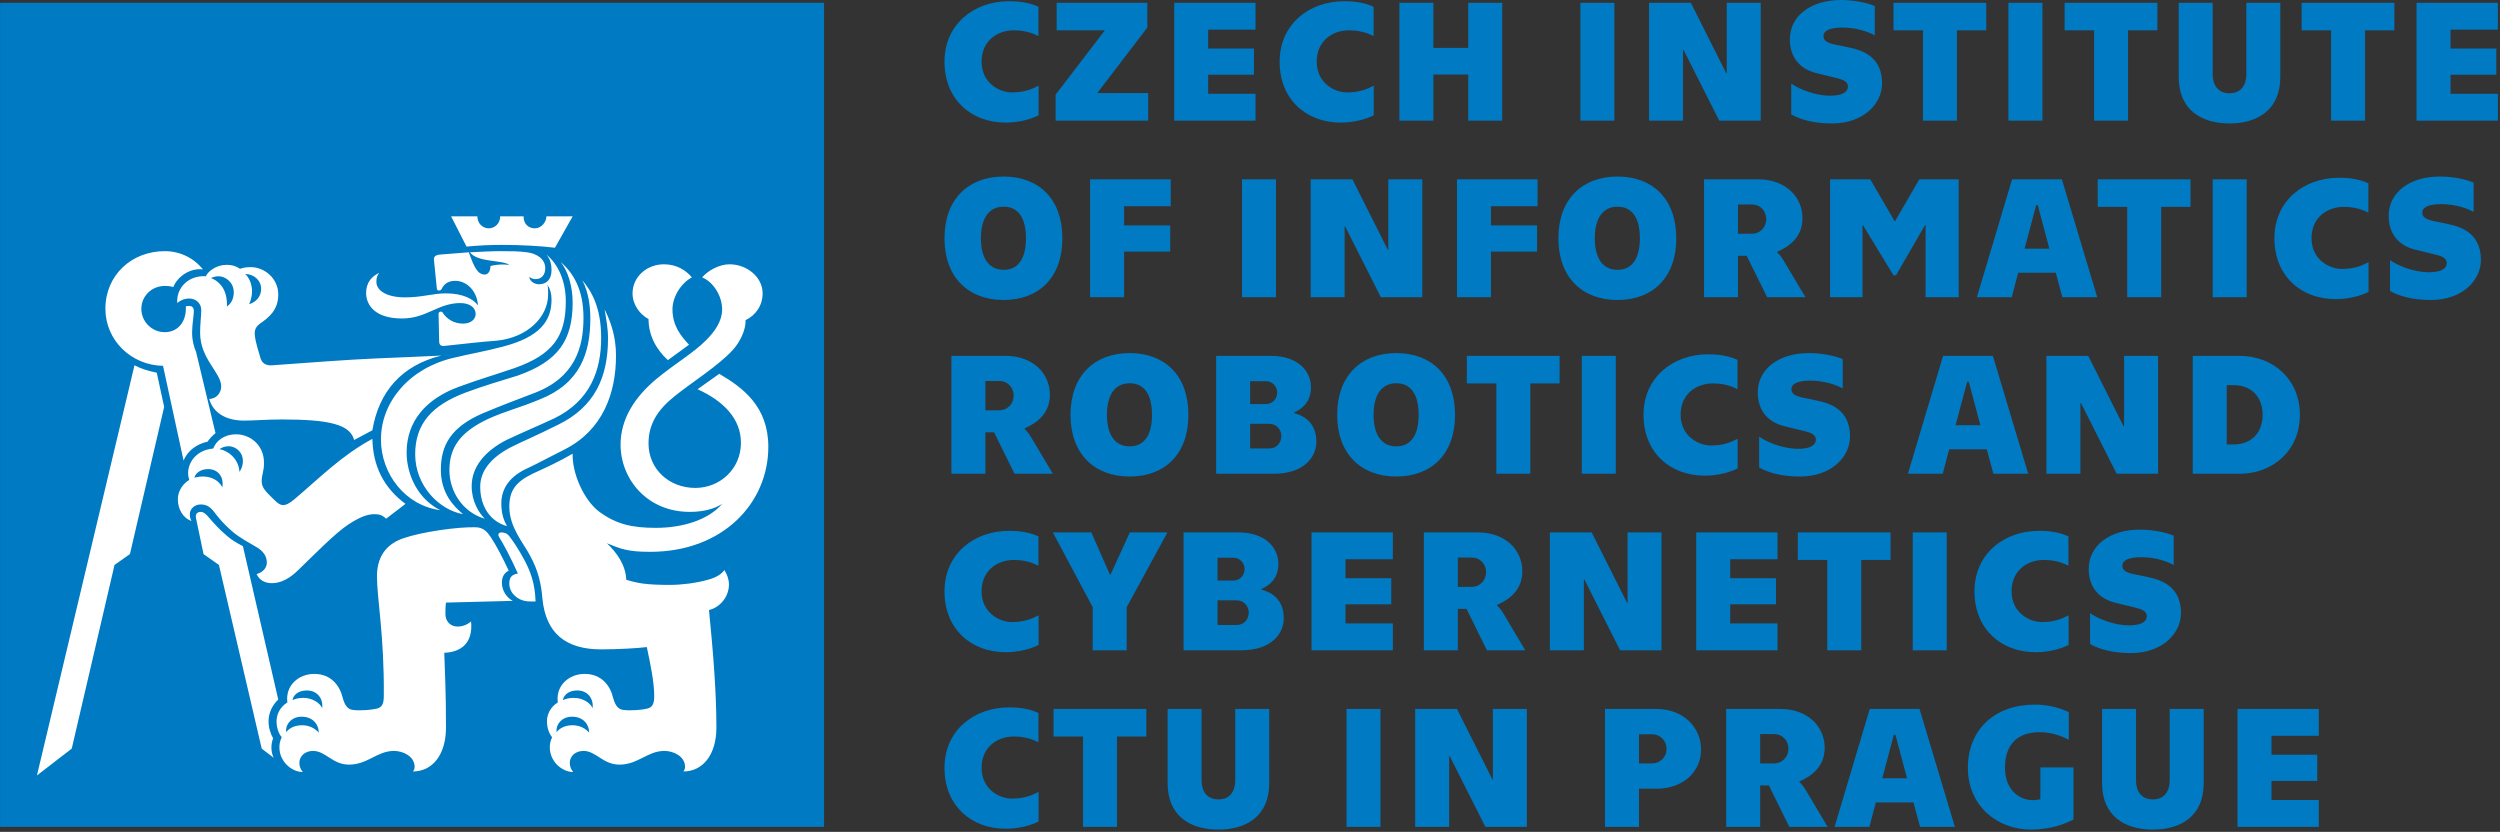 <?xml version="1.0" encoding="UTF-8" standalone="no"?>
<!DOCTYPE svg PUBLIC "-//W3C//DTD SVG 1.1//EN" "http://www.w3.org/Graphics/SVG/1.1/DTD/svg11.dtd">
<svg width="100%" height="100%" viewBox="0 0 580 193" version="1.1" xmlns="http://www.w3.org/2000/svg" xmlns:xlink="http://www.w3.org/1999/xlink" xml:space="preserve" xmlns:serif="http://www.serif.com/" style="fill-rule:evenodd;clip-rule:evenodd;stroke-linejoin:round;stroke-miterlimit:2;">
    <rect x="0" y="0" width="580" height="193" fill="#333333" stroke="none"/>
    <g transform="matrix(1,0,0,1,0,-0)">
        <rect x="0.015" y="0.643" width="191.169" height="191.185" style="fill:rgb(0,122,194);"/>
    </g>
    <g transform="matrix(1,0,0,1,154.956,146.549)">
        <path d="M0,-62.998L4.898,-66.574C3.046,-68.558 1.06,-70.941 1.06,-74.781C1.06,-77.692 3.046,-80.87 5.559,-82.192C4.237,-83.781 2.117,-85.234 -0.925,-85.234C-4.898,-85.234 -8.207,-82.323 -8.207,-78.486C-8.207,-75.84 -6.486,-73.588 -4.499,-72.53C-4.499,-68.824 -2.777,-65.516 0,-62.998M-26.205,-89.073L-22.102,-96.354L-28.19,-96.354C-28.19,-95.032 -29.383,-93.576 -30.841,-93.576C-32.425,-93.576 -33.485,-94.633 -33.485,-96.354L-38.914,-96.354C-38.914,-94.767 -40.102,-93.576 -41.559,-93.576C-43.015,-93.576 -44.207,-94.767 -44.207,-96.354L-50.296,-96.354L-46.722,-89.341C-43.94,-89.604 -41.295,-89.735 -38.648,-89.735C-33.753,-89.735 -29.515,-89.472 -26.205,-89.073M-37.325,-24.484C-37.986,-25.675 -38.648,-27.133 -38.648,-29.775C-38.648,-33.221 -36.662,-36.132 -32.425,-37.985C-29.647,-39.309 -27.53,-40.501 -23.822,-42.35C-15.088,-46.851 -12.043,-55.324 -12.043,-64.057C-12.043,-68.426 -13.236,-71.869 -14.689,-74.781C-14.296,-72.397 -13.898,-70.411 -13.898,-68.03C-13.898,-58.897 -17.073,-52.145 -25.411,-48.045C-30.705,-45.397 -33.354,-44.338 -36.531,-42.749C-41.028,-40.368 -43.546,-37.322 -43.546,-33.616C-43.546,-28.986 -41.165,-25.542 -37.325,-24.484M-42.486,-26.204C-43.94,-27.661 -45.528,-30.308 -45.528,-33.749C-45.528,-38.117 -42.618,-41.822 -37.457,-44.471C-32.956,-46.588 -30.311,-47.648 -26.34,-49.5C-17.999,-53.602 -15.486,-60.618 -15.486,-68.16C-15.486,-75.442 -17.867,-79.148 -19.853,-81.53C-18.398,-78.749 -17.999,-75.442 -17.999,-72.661C-17.999,-64.587 -20.38,-57.573 -29.78,-53.867C-34.545,-51.883 -37.589,-51.223 -41.692,-49.369C-48.178,-46.322 -50.692,-42.749 -50.692,-37.456C-50.692,-32.425 -47.515,-27.661 -42.486,-26.204M-47.515,-27.263C-49.767,-29.116 -52.679,-32.161 -52.679,-37.588C-52.679,-43.278 -50.296,-47.513 -42.884,-50.69C-38.116,-52.676 -35.604,-53.602 -31.102,-55.324C-21.573,-58.897 -19.587,-65.913 -19.587,-72.796C-19.587,-79.412 -21.971,-83.252 -24.883,-85.766C-23.163,-83.648 -22.102,-80.072 -22.102,-76.369C-22.102,-67.633 -25.411,-62.735 -34.809,-59.425C-38.648,-58.235 -42.75,-57.044 -46.986,-55.456C-54.662,-52.545 -58.634,-48.309 -58.634,-41.161C-58.634,-33.749 -52.942,-28.188 -47.515,-27.263M-52.81,-28.188C-58.105,-30.838 -60.619,-36.528 -60.619,-41.559C-60.619,-48.838 -56.12,-54 -48.577,-56.782C-43.94,-58.5 -40.236,-59.559 -35.604,-61.146C-26.602,-64.324 -23.691,-68.558 -23.691,-76.632C-23.691,-81.266 -25.411,-85.234 -28.19,-87.485C-27.266,-86.427 -27.001,-85.104 -27.001,-83.911C-27.001,-81.661 -28.19,-80.604 -29.912,-80.604C-30.972,-80.604 -32.032,-81.266 -32.162,-82.323C-31.633,-81.93 -31.235,-81.794 -30.705,-81.794C-29.251,-81.794 -28.457,-82.854 -28.457,-84.31C-28.457,-86.561 -30.573,-87.751 -32.691,-88.016C-34.545,-88.281 -36.531,-88.281 -38.78,-88.281C-41.028,-88.281 -43.148,-88.148 -45.926,-88.016C-44.207,-85.633 -38.514,-86.295 -36.795,-85.104C-38.253,-85.234 -39.707,-85.234 -41.165,-84.84C-41.165,-83.911 -41.559,-82.854 -42.486,-82.854C-44.207,-82.854 -45.002,-84.706 -46.192,-88.016L-52.942,-87.485C-54.002,-87.354 -54.398,-86.956 -54.268,-86.162L-53.604,-79.544C-53.604,-79.281 -53.338,-79.148 -53.073,-79.148C-52.81,-79.148 -52.546,-79.281 -52.414,-79.679C-52.148,-80.207 -51.353,-81.399 -49.369,-81.399C-46.458,-81.399 -44.207,-78.749 -44.076,-75.707C-45.134,-77.161 -47.515,-78.486 -51.487,-78.486C-54.531,-78.486 -57.044,-77.56 -61.015,-77.56C-65.251,-77.56 -67.633,-79.148 -67.633,-81.133C-67.633,-82.06 -67.503,-82.59 -66.973,-83.252C-68.693,-82.457 -70.017,-81 -70.017,-78.619C-70.017,-75.707 -67.898,-72.661 -61.679,-72.661C-55.989,-72.661 -53.338,-76.237 -48.178,-76.237C-45.795,-76.237 -44.604,-75.046 -44.604,-73.721C-44.604,-72.53 -45.666,-71.471 -47.515,-71.471C-49.767,-71.471 -51.353,-72.661 -52.148,-73.853C-52.281,-74.12 -52.414,-74.249 -52.679,-74.249C-53.073,-74.249 -53.208,-73.985 -53.208,-73.721L-53.073,-67.369C-53.073,-66.574 -52.679,-66.176 -51.75,-66.308C-47.781,-66.706 -43.678,-67.235 -39.837,-67.499C-32.691,-68.16 -27.793,-72.928 -27.793,-78.221C-27.793,-79.016 -27.793,-79.679 -27.926,-80.471C-27.266,-79.412 -27.001,-78.353 -27.001,-77.031C-27.001,-72.132 -29.647,-68.426 -38.116,-66.176C-42.618,-64.985 -45.926,-64.456 -49.767,-63.53C-59.958,-61.146 -66.575,-53.339 -66.575,-44.6C-66.575,-36.528 -60.884,-29.247 -52.81,-28.188M-97.15,-75.971C-96.62,-77.161 -96.487,-78.221 -96.487,-79.016C-96.487,-80.736 -97.284,-82.323 -98.076,-82.984C-96.091,-82.984 -94.372,-81.53 -94.372,-79.544C-94.372,-77.692 -95.562,-76.499 -97.15,-75.971M-72.796,-44.471L-68.561,-46.722C-67.105,-55.586 -61.813,-61.808 -52.546,-64.057C-57.443,-63.795 -61.679,-63.662 -67.633,-63.396C-73.985,-63.134 -84.442,-62.337 -91.722,-61.808C-93.18,-61.675 -94.104,-62.207 -94.502,-63.396C-94.899,-64.72 -95.694,-67.235 -95.827,-68.692C-95.96,-69.884 -95.694,-70.678 -94.633,-71.471C-92.518,-72.928 -90.398,-74.648 -90.398,-78.221C-90.398,-82.06 -93.709,-84.573 -96.753,-84.573C-97.812,-84.573 -98.604,-84.442 -99.267,-84.179C-100.062,-84.706 -100.855,-85.104 -102.443,-85.104C-104.695,-85.104 -106.679,-83.648 -107.21,-82.457C-111.046,-82.722 -114.091,-79.942 -113.828,-76.237C-113.298,-76.766 -112.238,-77.295 -111.046,-77.295C-109.592,-77.295 -108.268,-76.237 -108.268,-74.648C-108.268,-73.191 -108.532,-71.338 -108.532,-69.355C-108.532,-63.264 -103.634,-60.087 -103.634,-56.911C-103.634,-55.324 -104.827,-54 -106.415,-54C-105.488,-50.69 -102.443,-48.971 -98.342,-48.971C-95.694,-48.971 -93.311,-49.234 -89.474,-49.234C-78.486,-49.234 -73.725,-48.045 -72.796,-44.471M-32.032,-7.014L-30.705,-7.014C-30.841,-11.25 -31.897,-14.161 -33.616,-17.203C-34.545,-18.923 -35.736,-20.776 -36.662,-21.972C-37.191,-22.764 -37.855,-23.027 -38.648,-23.027C-39.178,-23.027 -39.573,-22.632 -39.178,-21.972C-38.116,-20.251 -36.662,-17.6 -34.809,-13.5C-36.397,-13.233 -36.795,-12.439 -36.795,-11.117C-36.795,-8.999 -34.809,-7.014 -32.032,-7.014M-102.311,-75.442C-102.181,-79.148 -103.767,-81.133 -106.017,-82.06C-105.621,-82.192 -105.092,-82.457 -104.298,-82.457C-102.577,-82.457 -100.723,-81 -100.723,-78.749C-100.723,-77.56 -101.12,-76.237 -102.311,-75.442M-17.471,17.737C-17.999,16.547 -19.721,15.357 -21.837,15.357C-23.03,15.357 -23.822,15.62 -24.354,15.885C-24.222,14.827 -23.163,13.635 -21.044,13.635C-18.53,13.635 -17.208,15.62 -17.471,17.737M-18.265,23.431C-19.06,22.505 -20.38,21.707 -22.102,21.707C-24.222,21.707 -25.279,22.635 -25.81,23.298C-26.073,21.707 -24.751,19.724 -22.234,19.724C-19.587,19.724 -18.265,21.577 -18.265,23.431M-112.37,-39.706C-111.444,-41.957 -109.327,-43.544 -106.812,-44.074C-106.284,-44.868 -105.621,-45.528 -104.958,-46.059L-109.457,-64.854C-109.988,-66.176 -110.387,-67.499 -110.387,-69.355C-110.387,-71.338 -109.988,-73.324 -109.988,-74.382C-109.988,-75.309 -110.517,-75.573 -111.046,-75.573C-111.444,-75.573 -111.709,-75.573 -111.84,-75.442L-111.84,-74.911C-111.84,-71.869 -113.696,-69.485 -116.739,-69.485C-119.782,-69.485 -122.166,-71.999 -122.166,-74.911C-122.166,-77.823 -119.782,-80.207 -116.739,-80.207C-116.21,-80.207 -115.546,-80.207 -114.754,-79.942C-113.828,-82.323 -110.916,-84.442 -107.873,-84.044C-109.988,-86.693 -113.165,-88.281 -116.739,-88.281C-124.416,-88.281 -130.503,-82.722 -130.503,-74.911C-130.503,-67.633 -124.547,-61.808 -117.135,-61.675L-112.37,-39.706ZM-91.855,-11.25C-89.87,-11.25 -87.752,-12.308 -85.768,-14.293C-82.195,-17.733 -77.164,-22.895 -74.118,-24.883C-71.472,-26.6 -69.751,-27.263 -68.032,-27.263C-66.973,-27.263 -66.176,-27 -65.383,-26.204L-60.884,-29.647C-66.045,-33.485 -68.428,-38.515 -68.561,-44.734C-75.708,-40.896 -80.869,-35.6 -86.828,-30.574C-87.885,-29.775 -88.415,-29.383 -89.34,-29.383C-90.268,-29.383 -91.062,-30.308 -92.65,-31.897C-93.974,-33.221 -94.239,-34.015 -94.239,-34.94C-94.239,-36.528 -93.709,-37.059 -93.709,-39.175C-93.709,-43.41 -97.016,-45.794 -100.194,-45.794C-102.842,-45.794 -104.827,-44.338 -105.488,-42.484C-109.063,-42.222 -111.314,-39.572 -111.314,-36.795C-111.314,-36.132 -111.179,-35.6 -111.046,-35.206C-112.37,-34.411 -113.696,-32.824 -113.696,-30.703C-113.696,-28.454 -112.504,-26.336 -110.517,-25.675C-110.785,-26.074 -110.916,-26.6 -110.916,-27.263C-110.916,-28.454 -109.856,-29.514 -108.399,-29.514C-107.21,-29.514 -106.415,-29.116 -105.488,-28.058C-104.298,-26.47 -103.106,-25.015 -101.12,-23.293C-99.267,-21.704 -97.15,-20.644 -95.165,-19.453C-93.974,-18.66 -93.049,-17.6 -93.049,-16.014C-93.049,-14.952 -93.841,-13.762 -95.429,-13.366C-94.768,-11.909 -93.443,-11.25 -91.855,-11.25M-99.4,-37.059C-99.532,-39.706 -101.517,-41.822 -104.032,-42.35C-103.634,-42.619 -102.975,-43.015 -101.915,-43.015C-100.062,-43.015 -98.604,-41.425 -98.604,-39.706C-98.604,-38.381 -99.003,-37.72 -99.4,-37.059M-84.709,32.562C-85.239,31.9 -85.502,31.238 -85.502,30.443C-85.502,28.856 -84.18,27.664 -82.327,27.664C-79.415,27.664 -77.827,30.842 -73.985,30.842C-69.618,30.842 -67.503,27.664 -63.531,27.664C-61.544,27.664 -58.764,28.856 -58.764,31.371C-58.764,31.77 -58.9,32.166 -59.163,32.431C-54.662,32.431 -51.487,28.592 -51.487,22.237C-51.487,13.371 -51.75,9.797 -51.883,4.9C-48.439,4.768 -45.134,3.046 -45.666,-2.378C-46.59,-1.587 -47.648,-1.189 -48.838,-1.189C-50.427,-1.189 -51.619,-2.378 -51.619,-4.1C-51.619,-4.895 -51.619,-5.82 -51.487,-6.749L-36.001,-7.146C-37.457,-7.94 -38.514,-9.527 -38.514,-11.381C-38.514,-12.703 -37.986,-13.631 -36.926,-14.161C-38.384,-17.203 -39.573,-19.586 -41.028,-21.837C-41.825,-23.027 -42.75,-24.22 -44.604,-24.22C-48.708,-24.352 -57.044,-23.161 -61.282,-21.704C-64.458,-20.644 -67.503,-18.265 -67.503,-12.837C-67.503,-7.807 -65.781,1.061 -65.915,14.957C-65.915,16.944 -66.443,17.607 -67.633,17.869C-68.693,18.136 -71.472,18.4 -73.194,18.136C-74.118,17.999 -74.915,17.342 -75.443,15.357C-76.106,12.576 -78.09,9.797 -82.061,9.797C-85.636,9.797 -88.81,12.445 -88.281,16.415C-90.003,17.474 -90.797,19.194 -90.797,20.781C-90.797,22.371 -90.268,23.692 -89.606,24.488C-90.003,25.414 -90.133,25.944 -90.133,26.87C-90.133,30.182 -87.222,32.562 -84.709,32.562M-103.373,-33.485C-104.165,-35.074 -105.886,-35.999 -107.873,-35.999C-108.665,-35.999 -109.327,-35.866 -109.856,-35.734C-109.592,-36.795 -108.399,-37.72 -106.679,-37.72C-104.428,-37.72 -102.975,-35.999 -103.373,-33.485M-80.207,17.737C-80.738,16.547 -82.458,15.357 -84.575,15.357C-85.768,15.357 -86.562,15.62 -87.09,15.885C-86.96,14.827 -85.898,13.635 -83.781,13.635C-81.267,13.635 -79.944,15.62 -80.207,17.737M-91.46,29.254C-91.855,28.459 -91.987,27.664 -91.987,26.87C-91.987,26.076 -91.855,25.414 -91.59,24.754C-92.253,23.561 -92.65,22.237 -92.65,20.781C-92.65,18.796 -91.722,16.944 -90.398,15.751L-98.604,-19.85C-99.931,-20.513 -101.253,-21.309 -102.311,-22.235C-104.165,-23.823 -105.223,-25.015 -106.943,-27C-107.475,-27.526 -107.873,-27.793 -108.399,-27.793C-109.197,-27.793 -109.723,-27.263 -109.457,-26.204L-107.739,-18L-104.165,-15.483L-94.239,27.134L-91.46,29.254ZM-81,23.431C-81.796,22.505 -83.119,21.707 -84.841,21.707C-86.96,21.707 -88.018,22.635 -88.548,23.298C-88.81,21.707 -87.487,19.724 -84.973,19.724C-82.327,19.724 -81,21.577 -81,23.431M-146.387,33.356L-138.313,27.134L-128.386,-15.483L-124.812,-18L-116.87,-52.145L-118.59,-60.087C-120.577,-60.485 -122.299,-61.014 -123.752,-61.808L-146.387,33.356ZM-21.971,32.562C-22.5,31.9 -22.765,31.238 -22.765,30.443C-22.765,28.856 -21.442,27.664 -19.587,27.664C-16.676,27.664 -15.088,30.842 -11.249,30.842C-6.884,30.842 -4.764,27.664 -0.794,27.664C1.192,27.664 3.971,28.856 3.971,31.371C3.971,31.77 3.838,32.166 3.575,32.431C8.075,32.431 11.25,28.592 11.25,22.237C11.25,13.77 10.458,4.37 9.529,-5.028C11.912,-5.557 14.163,-7.94 14.163,-10.983C14.163,-12.041 13.768,-13.233 13.105,-14.293C12.441,-13.366 11.25,-12.573 9.268,-12.041C6.487,-11.25 3.046,-10.852 0.528,-10.852C-5.162,-10.852 -7.014,-11.25 -9.661,-12.041C-9.795,-15.615 -12.043,-18.528 -14.161,-20.513C-10.853,-19.191 -9.396,-18.528 -4.102,-18.528C12.838,-18.528 23.295,-29.91 23.295,-42.881C23.295,-52.281 17.339,-56.645 11.912,-59.823L6.883,-56.249C12.972,-53.471 16.941,-49.369 16.941,-43.807C16.941,-37.72 12.046,-33.35 6.356,-33.35C0.265,-33.35 -4.499,-37.72 -4.499,-43.678C-4.499,-48.175 -2.383,-51.485 1.589,-54.662C5.559,-57.837 11.648,-61.675 14.958,-65.249C16.68,-67.105 18.133,-70.016 18.001,-72.267C20.251,-73.324 21.973,-75.573 21.973,-78.486C21.973,-82.323 18.269,-85.234 14.296,-85.234C11.912,-85.234 9.268,-83.781 7.94,-82.192C10.325,-81.266 12.576,-78.09 12.576,-74.781C12.576,-71.999 10.856,-69.618 8.87,-67.633C5.825,-64.587 1.855,-62.337 -2.514,-58.764C-7.809,-54.397 -10.985,-49.234 -10.985,-43.41C-10.985,-35.338 -4.764,-27.793 5.028,-27.793C8.205,-27.793 10.722,-28.454 12.576,-29.647C9.398,-25.941 3.444,-24.087 -2.777,-24.087C-8.207,-24.087 -11.91,-24.883 -15.881,-27.793C-19.455,-30.439 -22.234,-36.66 -22.102,-41.293C-25.013,-39.572 -28.457,-37.985 -31.368,-36.66C-35.472,-34.675 -36.795,-32.558 -36.795,-28.986C-36.795,-24.22 -33.485,-20.513 -32.032,-17.733C-30.044,-14.161 -29.383,-10.983 -29.119,-7.677C-28.323,0.401 -23.691,4.106 -15.486,4.106C-11.779,4.106 -6.884,3.84 -4.898,3.573C-4.102,7.285 -3.176,11.65 -3.176,14.957C-3.176,16.944 -3.707,17.607 -4.898,17.869C-5.955,18.136 -8.736,18.4 -10.454,18.136C-11.379,17.999 -12.177,17.342 -12.707,15.357C-13.367,12.576 -15.354,9.797 -19.323,9.797C-22.898,9.797 -26.073,12.445 -25.544,16.415C-27.266,17.474 -28.06,19.194 -28.06,20.781C-28.06,22.371 -27.53,23.692 -26.868,24.488C-27.266,25.414 -27.398,25.944 -27.398,26.87C-27.398,30.182 -24.484,32.562 -21.971,32.562" style="fill:white;fill-rule:nonzero;"/>
    </g>
    <g transform="matrix(1,0,0,1,519.095,164.111)">
        <path d="M0,27.719L18.863,27.719L18.863,21.482L7.883,21.482L7.883,17.058L18.503,17.058L18.503,10.985L7.883,10.985L7.883,6.599L18.863,6.599L18.863,0.364L0,0.364L0,27.719ZM-19.63,28.359C-13.193,28.359 -7.843,25.263 -7.843,17.621L-7.843,0.364L-15.727,0.364L-15.727,16.896C-15.727,19.993 -17.417,21.359 -19.63,21.359C-21.841,21.359 -23.529,19.993 -23.529,16.896L-23.529,0.364L-31.414,0.364L-31.414,17.621C-31.414,25.263 -26.062,28.359 -19.63,28.359M-47.943,28.359C-43.075,28.359 -39.699,26.873 -38.048,26.025L-38.048,13.919L-45.729,13.919L-45.729,21.32C-46.297,21.44 -46.898,21.521 -47.502,21.521C-50.559,21.521 -53.939,19.189 -53.939,14.038C-53.939,8.49 -50.959,5.755 -45.855,5.755C-43.036,5.755 -40.624,6.721 -39.133,7.524L-39.133,1.088C-40.744,0.364 -43.4,-0.64 -47.018,-0.64C-56.313,-0.64 -62.545,5.11 -62.545,14.038C-62.545,22.97 -55.59,28.359 -47.943,28.359M-82.416,16.453L-79.722,6.359L-79.358,6.359L-76.661,16.453L-82.416,16.453ZM-73.649,27.719L-65.561,27.719L-73.766,0.364L-85.313,0.364L-93.476,27.719L-85.393,27.719L-83.901,22.048L-75.174,22.048L-73.649,27.719ZM-110.732,12.996L-110.732,6.198L-107.554,6.198C-105.422,6.198 -104.176,7.847 -104.176,9.575C-104.176,11.306 -105.422,12.996 -107.554,12.996L-110.732,12.996ZM-118.615,27.719L-110.732,27.719L-110.732,18.102L-108.722,18.102L-103.975,27.719L-95.085,27.719L-100.111,19.27C-100.633,18.384 -101.279,17.58 -101.641,17.338L-101.602,17.178C-99.189,16.092 -95.769,14.038 -95.769,9.375C-95.769,4.466 -99.67,0.364 -106.064,0.364L-118.615,0.364L-118.615,27.719ZM-138.846,12.996L-138.846,6.238L-135.749,6.238C-134.021,6.238 -132.453,7.685 -132.453,9.615C-132.453,11.588 -134.021,12.996 -135.749,12.996L-138.846,12.996ZM-146.732,27.719L-138.846,27.719L-138.846,18.867L-134.822,18.867C-128.429,18.867 -124.447,14.806 -124.447,9.777C-124.447,4.749 -128.429,0.364 -134.822,0.364L-146.732,0.364L-146.732,27.719ZM-190.773,27.719L-182.888,27.719L-182.888,11.306L-182.769,11.306L-174.483,27.719L-164.87,27.719L-164.87,0.364L-172.752,0.364L-172.752,16.696L-172.872,16.696L-181.077,0.364L-190.773,0.364L-190.773,27.719ZM-206.699,27.719L-198.818,27.719L-198.818,0.364L-206.699,0.364L-206.699,27.719ZM-236.425,28.359C-229.99,28.359 -224.64,25.263 -224.64,17.621L-224.64,0.364L-232.524,0.364L-232.524,16.896C-232.524,19.993 -234.212,21.359 -236.425,21.359C-238.636,21.359 -240.325,19.993 -240.325,16.896L-240.325,0.364L-248.209,0.364L-248.209,17.621C-248.209,25.263 -242.861,28.359 -236.425,28.359M-267.835,27.719L-259.953,27.719L-259.953,6.759L-253.155,6.759L-253.155,0.364L-274.674,0.364L-274.674,6.759L-267.835,6.759L-267.835,27.719ZM-285.776,28.158C-282.52,28.158 -279.784,27.313 -278.135,26.47L-278.135,19.592C-279.704,20.436 -281.513,21.161 -284.369,21.161C-287.227,21.161 -291.367,18.988 -291.367,14.038C-291.367,9.093 -287.587,6.759 -283.924,6.759C-281.433,6.759 -279.704,7.322 -278.176,8.087L-278.176,1.289C-279.784,0.568 -281.794,0.003 -285.014,0.003C-293.096,0.003 -299.975,5.314 -299.975,14.038C-299.975,22.767 -293.818,28.158 -285.776,28.158" style="fill:rgb(0,122,194);fill-rule:nonzero;"/>
    </g>
    <g transform="matrix(1,0,0,1,494.358,122.874)">
        <path d="M0,28.639C7.481,28.639 11.622,23.933 11.622,19.387C11.622,14.922 9.332,12.309 4.866,11.224C3.059,10.781 2.052,10.62 0.682,10.338C-1.167,9.934 -1.973,9.413 -1.973,8.367C-1.973,7.161 -0.602,6.395 2.453,6.395C5.792,6.395 8.567,7.441 9.936,8.208L9.936,1.407C8.163,0.643 5.267,0 2.052,0C-4.747,0 -9.775,3.578 -9.775,9.133C-9.775,13.353 -7.402,16.009 -3.701,16.935C-1.648,17.457 -0.564,17.698 1.204,18.14C2.695,18.501 3.698,18.985 3.698,20.073C3.698,21.44 2.25,22.203 -0.403,22.203C-4.025,22.203 -7.684,20.633 -9.455,19.387L-9.455,26.547C-7.241,27.794 -4.104,28.639 0,28.639M-22.081,28.439C-18.821,28.439 -16.091,27.591 -14.439,26.746L-14.439,19.872C-16.007,20.715 -17.818,21.44 -20.672,21.44C-23.528,21.44 -27.675,19.267 -27.675,14.319C-27.675,9.373 -23.893,7.038 -20.229,7.038C-17.738,7.038 -16.007,7.602 -14.483,8.367L-14.483,1.569C-16.091,0.845 -18.1,0.281 -21.314,0.281C-29.403,0.281 -36.282,5.592 -36.282,14.319C-36.282,23.048 -30.123,28.439 -22.081,28.439M-50.602,27.996L-42.717,27.996L-42.717,0.642L-50.602,0.642L-50.602,27.996ZM-70.429,27.996L-62.544,27.996L-62.544,7.038L-55.748,7.038L-55.748,0.643L-77.266,0.643L-77.266,7.038L-70.429,7.038L-70.429,27.996ZM-100.835,27.996L-81.976,27.996L-81.976,21.761L-92.952,21.761L-92.952,17.336L-82.334,17.336L-82.334,11.263L-92.952,11.263L-92.952,6.881L-81.976,6.881L-81.976,0.643L-100.835,0.643L-100.835,27.996ZM-134.784,27.996L-126.902,27.996L-126.902,11.583L-126.777,11.583L-118.491,27.996L-108.883,27.996L-108.883,0.643L-116.764,0.643L-116.764,16.974L-116.884,16.974L-125.089,0.643L-134.784,0.643L-134.784,27.996ZM-156.141,13.274L-156.141,6.477L-152.962,6.477C-150.832,6.477 -149.582,8.126 -149.582,9.855C-149.582,11.583 -150.832,13.274 -152.962,13.274L-156.141,13.274ZM-164.026,27.996L-156.141,27.996L-156.141,18.382L-154.133,18.382L-149.386,27.996L-140.493,27.996L-145.519,19.548C-146.046,18.663 -146.687,17.861 -147.05,17.618L-147.012,17.457C-144.595,16.37 -141.179,14.319 -141.179,9.654C-141.179,4.747 -145.077,0.643 -151.475,0.643L-164.026,0.643L-164.026,27.996ZM-190.088,27.996L-171.222,27.996L-171.222,21.761L-182.204,21.761L-182.204,17.336L-171.584,17.336L-171.584,11.263L-182.204,11.263L-182.204,6.881L-171.222,6.881L-171.222,0.643L-190.088,0.643L-190.088,27.996ZM-211.89,22.123L-211.89,16.41L-207.423,16.41C-205.737,16.41 -204.65,17.819 -204.65,19.227C-204.65,20.799 -205.737,22.123 -207.423,22.123L-211.89,22.123ZM-211.89,11.824L-211.89,6.516L-208.27,6.516C-206.662,6.516 -205.614,7.764 -205.614,9.17C-205.614,10.577 -206.662,11.824 -208.27,11.824L-211.89,11.824ZM-219.775,27.996L-206.377,27.996C-199.338,27.996 -196.521,24.052 -196.521,20.593C-196.521,15.97 -199.66,14.439 -201.713,13.917L-201.713,13.758C-199.863,13.032 -197.769,11.303 -197.769,7.964C-197.769,4.184 -200.789,0.643 -207.061,0.643L-219.775,0.643L-219.775,27.996ZM-240.85,27.996L-232.965,27.996L-232.965,17.981L-223.512,0.643L-232.241,0.643L-236.705,10.418L-236.864,10.418L-241.171,0.643L-250.101,0.643L-240.85,17.981L-240.85,27.996ZM-261.039,28.439C-257.783,28.439 -255.047,27.591 -253.397,26.746L-253.397,19.872C-254.966,20.715 -256.775,21.44 -259.632,21.44C-262.489,21.44 -266.63,19.267 -266.63,14.319C-266.63,9.373 -262.849,7.038 -259.187,7.038C-256.695,7.038 -254.966,7.602 -253.439,8.367L-253.439,1.569C-255.047,0.845 -257.056,0.281 -260.276,0.281C-268.359,0.281 -275.237,5.592 -275.237,14.319C-275.237,23.048 -269.081,28.439 -261.039,28.439" style="fill:rgb(0,122,194);fill-rule:nonzero;"/>
    </g>
    <g transform="matrix(1,0,0,1,516.6,89.354)">
        <path d="M0,13.761L0,0.004L1.65,0.004C5.431,0.004 8.327,2.457 8.327,6.883C8.327,11.306 5.431,13.761 1.65,13.761L0,13.761ZM-7.886,20.558L2.94,20.558C10.781,20.558 16.974,15.127 16.974,6.883C16.974,-1.364 10.781,-6.794 2.94,-6.794L-7.886,-6.794L-7.886,20.558ZM-41.83,20.558L-33.944,20.558L-33.944,4.147L-33.825,4.147L-25.536,20.558L-15.925,20.558L-15.925,-6.794L-23.81,-6.794L-23.81,9.536L-23.929,9.536L-32.135,-6.794L-41.83,-6.794L-41.83,20.558ZM-62.906,9.295L-60.21,-0.802L-59.851,-0.802L-57.153,9.295L-62.906,9.295ZM-54.137,20.558L-46.053,20.558L-54.256,-6.794L-65.804,-6.794L-73.966,20.558L-65.882,20.558L-64.394,14.885L-55.667,14.885L-54.137,20.558ZM-99.025,21.2C-91.54,21.2 -87.4,16.496 -87.4,11.948C-87.4,7.487 -89.692,4.87 -94.156,3.785C-95.968,3.344 -96.973,3.18 -98.342,2.898C-100.19,2.499 -100.995,1.974 -100.995,0.929C-100.995,-0.279 -99.627,-1.042 -96.57,-1.042C-93.233,-1.042 -90.457,0.004 -89.088,0.768L-89.088,-6.03C-90.86,-6.794 -93.755,-7.439 -96.973,-7.439C-103.77,-7.439 -108.798,-3.857 -108.798,1.693C-108.798,5.919 -106.425,8.571 -102.726,9.496C-100.673,10.02 -99.589,10.261 -97.818,10.703C-96.327,11.063 -95.326,11.549 -95.326,12.633C-95.326,14 -96.773,14.767 -99.427,14.767C-103.047,14.767 -106.705,13.197 -108.477,11.948L-108.477,19.109C-106.264,20.357 -103.127,21.2 -99.025,21.2M-121.108,20.999C-117.849,20.999 -115.115,20.155 -113.464,19.313L-113.464,12.433C-115.032,13.278 -116.844,14 -119.698,14C-122.554,14 -126.695,11.829 -126.695,6.883C-126.695,1.934 -122.917,-0.398 -119.257,-0.398C-116.764,-0.398 -115.032,0.165 -113.503,0.929L-113.503,-5.869C-115.115,-6.594 -117.124,-7.155 -120.343,-7.155C-128.427,-7.155 -135.305,-1.847 -135.305,6.883C-135.305,15.609 -129.15,20.999 -121.108,20.999M-149.619,20.558L-141.737,20.558L-141.737,-6.794L-149.619,-6.794L-149.619,20.558ZM-169.451,20.558L-161.567,20.558L-161.567,-0.398L-154.773,-0.398L-154.773,-6.794L-176.289,-6.794L-176.289,-0.398L-169.451,-0.398L-169.451,20.558ZM-192.658,14.201C-196.164,14.201 -197.931,11.387 -197.931,6.883C-197.931,2.376 -196.164,-0.439 -192.658,-0.439C-189.119,-0.439 -187.473,2.376 -187.473,6.883C-187.473,11.387 -189.119,14.201 -192.658,14.201M-192.658,21.2C-184.496,21.2 -179.028,16.013 -179.028,6.883C-179.028,-2.247 -184.496,-7.439 -192.658,-7.439C-200.782,-7.439 -206.377,-2.247 -206.377,6.883C-206.377,16.013 -200.782,21.2 -192.658,21.2M-226.567,14.684L-226.567,8.972L-222.105,8.972C-220.41,8.972 -219.326,10.381 -219.326,11.788C-219.326,13.359 -220.41,14.684 -222.105,14.684L-226.567,14.684ZM-226.567,4.387L-226.567,-0.92L-222.948,-0.92C-221.34,-0.92 -220.296,0.326 -220.296,1.732C-220.296,3.141 -221.34,4.387 -222.948,4.387L-226.567,4.387ZM-234.452,20.558L-221.057,20.558C-214.021,20.558 -211.202,16.617 -211.202,13.157C-211.202,8.532 -214.34,7.002 -216.392,6.478L-216.392,6.319C-214.542,5.597 -212.45,3.864 -212.45,0.528C-212.45,-3.252 -215.465,-6.794 -221.743,-6.794L-234.452,-6.794L-234.452,20.558ZM-254.522,14.201C-258.022,14.201 -259.791,11.387 -259.791,6.883C-259.791,2.376 -258.022,-0.439 -254.522,-0.439C-250.983,-0.439 -249.334,2.376 -249.334,6.883C-249.334,11.387 -250.983,14.201 -254.522,14.201M-254.522,21.2C-246.355,21.2 -240.888,16.013 -240.888,6.883C-240.888,-2.247 -246.355,-7.439 -254.522,-7.439C-262.648,-7.439 -268.24,-2.247 -268.24,6.883C-268.24,16.013 -262.648,21.2 -254.522,21.2M-287.985,5.836L-287.985,-0.961L-284.811,-0.961C-282.679,-0.961 -281.429,0.688 -281.429,2.418C-281.429,4.147 -282.679,5.836 -284.811,5.836L-287.985,5.836ZM-295.871,20.558L-287.985,20.558L-287.985,10.946L-285.976,10.946L-281.231,20.558L-272.343,20.558L-277.366,12.109C-277.893,11.225 -278.534,10.422 -278.897,10.181L-278.857,10.02C-276.445,8.932 -273.026,6.883 -273.026,2.216C-273.026,-2.693 -276.925,-6.794 -283.32,-6.794L-295.871,-6.794L-295.871,20.558" style="fill:rgb(0,122,194);fill-rule:nonzero;"/>
    </g>
    <g transform="matrix(1,0,0,1,563.941,40.957)">
        <path d="M0,28.639C7.482,28.639 11.629,23.932 11.629,19.388C11.629,14.925 9.334,12.307 4.868,11.223C3.06,10.778 2.052,10.621 0.685,10.338C-1.167,9.935 -1.971,9.412 -1.971,8.366C-1.971,7.16 -0.599,6.397 2.456,6.397C5.793,6.397 8.568,7.442 9.938,8.206L9.938,1.409C8.166,0.643 5.271,0 2.052,0C-4.745,0 -9.771,3.581 -9.771,9.132C-9.771,13.354 -7.399,16.009 -3.698,16.934C-1.645,17.459 -0.562,17.699 1.208,18.141C2.697,18.503 3.699,18.985 3.699,20.071C3.699,21.438 2.254,22.205 -0.401,22.205C-4.018,22.205 -7.68,20.635 -9.452,19.388L-9.452,26.548C-7.241,27.794 -4.103,28.639 0,28.639M-22.08,28.438C-18.82,28.438 -16.089,27.593 -14.437,26.747L-14.437,19.871C-16.006,20.716 -17.817,21.438 -20.67,21.438C-23.527,21.438 -27.668,19.266 -27.668,14.321C-27.668,9.374 -23.891,7.042 -20.229,7.042C-17.735,7.042 -16.006,7.601 -14.478,8.366L-14.478,1.569C-16.089,0.845 -18.098,0.281 -21.314,0.281C-29.401,0.281 -36.278,5.591 -36.278,14.321C-36.278,23.048 -30.124,28.438 -22.08,28.438M-50.599,27.995L-42.714,27.995L-42.714,0.643L-50.599,0.643L-50.599,27.995ZM-70.429,27.995L-62.543,27.995L-62.543,7.042L-55.747,7.042L-55.747,0.643L-77.266,0.643L-77.266,7.042L-70.429,7.042L-70.429,27.995ZM-94.241,16.733L-91.544,6.637L-91.18,6.637L-88.486,16.733L-94.241,16.733ZM-85.47,27.995L-77.382,27.995L-85.59,0.643L-97.137,0.643L-105.302,27.995L-97.216,27.995L-95.727,22.324L-87.001,22.324L-85.47,27.995ZM-139.366,27.995L-131.844,27.995L-131.844,11.302L-131.726,11.302L-124.646,22.927L-124.081,22.927L-117.327,11.263L-117.206,11.263L-117.206,27.995L-109.521,27.995L-109.521,0.643L-118.656,0.643L-124.285,10.338L-124.405,10.338L-130.034,0.643L-139.366,0.643L-139.366,27.995ZM-160.727,13.273L-160.727,6.477L-157.55,6.477C-155.416,6.477 -154.168,8.126 -154.168,9.855C-154.168,11.584 -155.416,13.273 -157.55,13.273L-160.727,13.273ZM-168.608,27.995L-160.727,27.995L-160.727,18.384L-158.715,18.384L-153.969,27.995L-145.08,27.995L-150.104,19.549C-150.63,18.662 -151.272,17.859 -151.635,17.618L-151.595,17.459C-149.181,16.372 -145.765,14.321 -145.765,9.654C-145.765,4.746 -149.664,0.643 -156.06,0.643L-168.608,0.643L-168.608,27.995ZM-188.679,21.64C-192.179,21.64 -193.948,18.825 -193.948,14.321C-193.948,9.814 -192.179,6.999 -188.679,6.999C-185.14,6.999 -183.494,9.814 -183.494,14.321C-183.494,18.825 -185.14,21.64 -188.679,21.64M-188.679,28.639C-180.515,28.639 -175.043,23.452 -175.043,14.321C-175.043,5.188 -180.515,0 -188.679,0C-196.806,0 -202.395,5.188 -202.395,14.321C-202.395,23.452 -196.806,28.639 -188.679,28.639M-225.925,0.643L-225.925,27.995L-218.041,27.995L-218.041,17.416L-207.342,17.416L-207.342,11.343L-218.041,11.343L-218.041,6.879L-207.225,6.879L-207.225,0.643L-225.925,0.643ZM-259.871,27.995L-251.987,27.995L-251.987,11.584L-251.866,11.584L-243.584,27.995L-233.968,27.995L-233.968,0.643L-241.85,0.643L-241.85,16.974L-241.974,16.974L-250.182,0.643L-259.871,0.643L-259.871,27.995ZM-275.798,27.995L-267.917,27.995L-267.917,0.643L-275.798,0.643L-275.798,27.995ZM-311.036,0.643L-311.036,27.995L-303.151,27.995L-303.151,17.416L-292.452,17.416L-292.452,11.343L-303.151,11.343L-303.151,6.879L-292.331,6.879L-292.331,0.643L-311.036,0.643ZM-331.105,21.64C-334.605,21.64 -336.372,18.825 -336.372,14.321C-336.372,9.814 -334.605,6.999 -331.105,6.999C-327.564,6.999 -325.917,9.814 -325.917,14.321C-325.917,18.825 -327.564,21.64 -331.105,21.64M-331.105,28.639C-322.938,28.639 -317.47,23.452 -317.47,14.321C-317.47,5.188 -322.938,0 -331.105,0C-339.231,0 -344.82,5.188 -344.82,14.321C-344.82,23.452 -339.231,28.639 -331.105,28.639" style="fill:rgb(0,122,194);fill-rule:nonzero;"/>
    </g>
    <g transform="matrix(1,0,0,1,560.643,0.643)">
        <path d="M0,27.353L18.863,27.353L18.863,21.117L7.884,21.117L7.884,16.693L18.505,16.693L18.505,10.619L7.884,10.619L7.884,6.236L18.863,6.236L18.863,0.001L0,0.001L0,27.353ZM-19.828,27.353L-11.947,27.353L-11.947,6.396L-5.147,6.396L-5.147,0.001L-26.666,0.001L-26.666,6.396L-19.828,6.396L-19.828,27.353ZM-43.399,27.996C-36.963,27.996 -31.615,24.899 -31.615,17.257L-31.615,0.001L-39.496,0.001L-39.496,16.531C-39.496,19.628 -41.186,20.996 -43.399,20.996C-45.61,20.996 -47.302,19.628 -47.302,16.531L-47.302,0.001L-55.181,0.001L-55.181,17.257C-55.181,24.899 -49.835,27.996 -43.399,27.996M-74.816,27.353L-66.932,27.353L-66.932,6.396L-60.132,6.396L-60.132,0.001L-81.648,0.001L-81.648,6.396L-74.816,6.396L-74.816,27.353ZM-94.683,27.353L-86.798,27.353L-86.798,0.001L-94.683,0.001L-94.683,27.353ZM-114.51,27.353L-106.629,27.353L-106.629,6.396L-99.831,6.396L-99.831,0.001L-121.349,0.001L-121.349,6.396L-114.51,6.396L-114.51,27.353ZM-135.629,27.996C-128.147,27.996 -124.002,23.29 -124.002,18.745C-124.002,14.279 -126.295,11.665 -130.761,10.58C-132.569,10.136 -133.574,9.977 -134.946,9.694C-136.795,9.29 -137.6,8.769 -137.6,7.721C-137.6,6.518 -136.231,5.753 -133.174,5.753C-129.836,5.753 -127.062,6.799 -125.69,7.563L-125.69,0.765C-127.463,0.001 -130.359,-0.643 -133.574,-0.643C-140.375,-0.643 -145.401,2.936 -145.401,8.488C-145.401,12.71 -143.029,15.366 -139.327,16.291C-137.275,16.814 -136.189,17.056 -134.419,17.497C-132.934,17.86 -131.929,18.342 -131.929,19.428C-131.929,20.795 -133.376,21.559 -136.031,21.559C-139.651,21.559 -143.31,19.991 -145.08,18.745L-145.08,25.904C-142.868,27.152 -139.73,27.996 -135.629,27.996M-178.065,27.353L-170.18,27.353L-170.18,10.942L-170.058,10.942L-161.771,27.353L-152.158,27.353L-152.158,0.001L-160.042,0.001L-160.042,16.332L-160.163,16.332L-168.369,0.001L-178.065,0.001L-178.065,27.353ZM-193.99,27.353L-186.106,27.353L-186.106,0.001L-193.99,0.001L-193.99,27.353ZM-235.983,0.001L-235.983,27.353L-228.098,27.353L-228.098,16.653L-220.011,16.653L-220.011,27.353L-212.129,27.353L-212.129,0.001L-220.011,0.001L-220.011,10.458L-228.098,10.458L-228.098,0.001L-235.983,0.001ZM-249.575,27.796C-246.317,27.796 -243.582,26.948 -241.933,26.105L-241.933,19.228C-243.5,20.073 -245.312,20.795 -248.167,20.795C-251.024,20.795 -255.164,18.623 -255.164,13.676C-255.164,8.73 -251.384,6.396 -247.727,6.396C-245.232,6.396 -243.5,6.958 -241.974,7.721L-241.974,0.926C-243.582,0.202 -245.594,-0.362 -248.809,-0.362C-256.896,-0.362 -263.772,4.948 -263.772,13.676C-263.772,22.405 -257.623,27.796 -249.575,27.796M-288.228,27.353L-269.363,27.353L-269.363,21.117L-280.348,21.117L-280.348,16.693L-269.725,16.693L-269.725,10.619L-280.348,10.619L-280.348,6.236L-269.363,6.236L-269.363,0.001L-288.228,0.001L-288.228,27.353ZM-315.742,27.353L-294.262,27.353L-294.262,20.955L-306.089,20.955L-294.461,5.753L-294.461,0.001L-315.5,0.001L-315.5,6.396L-304.317,6.396L-315.742,21.319L-315.742,27.353ZM-327.324,27.796C-324.068,27.796 -321.332,26.948 -319.683,26.105L-319.683,19.228C-321.251,20.073 -323.061,20.795 -325.917,20.795C-328.774,20.795 -332.915,18.623 -332.915,13.676C-332.915,8.73 -329.134,6.396 -325.472,6.396C-322.98,6.396 -321.251,6.958 -319.724,7.721L-319.724,0.926C-321.332,0.202 -323.341,-0.362 -326.562,-0.362C-334.644,-0.362 -341.522,4.948 -341.522,13.676C-341.522,22.405 -335.366,27.796 -327.324,27.796" style="fill:rgb(0,122,194);fill-rule:nonzero;"/>
    </g>
</svg>
